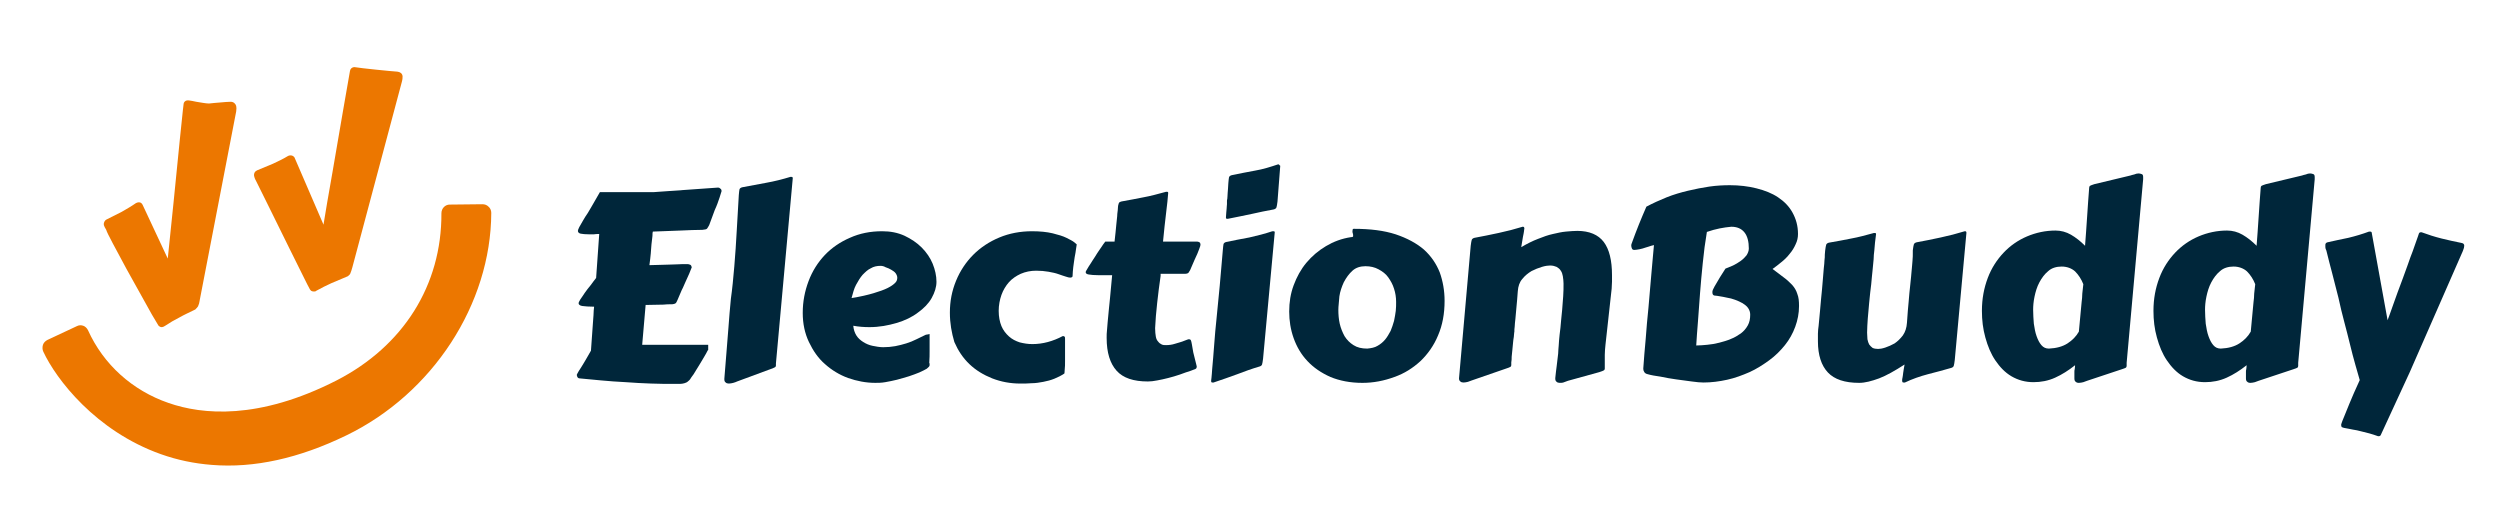 <svg width="211" height="44" viewBox="0 0 211 44" fill="none" xmlns="http://www.w3.org/2000/svg">
<path d="M58.35 22.642C58.321 22.73 58.263 22.876 58.176 23.081C58.089 23.256 58.002 23.49 57.886 23.723C57.77 23.957 57.683 24.22 57.538 24.483C57.422 24.746 57.305 25.009 57.189 25.301C57.16 25.389 57.102 25.476 57.073 25.535C57.044 25.593 56.986 25.622 56.899 25.652C56.812 25.681 56.696 25.681 56.58 25.681C56.435 25.681 56.232 25.681 56 25.71L54.491 25.739L54.201 29.099H59.772V29.538C59.743 29.538 59.685 29.654 59.598 29.83C59.511 30.005 59.365 30.209 59.22 30.472C59.075 30.706 58.93 30.969 58.756 31.232C58.611 31.495 58.466 31.7 58.35 31.846C58.292 31.962 58.205 32.079 58.089 32.167C58.002 32.255 57.886 32.313 57.77 32.342C57.654 32.371 57.538 32.401 57.392 32.401C57.247 32.401 57.102 32.401 56.957 32.401C56.319 32.401 55.623 32.401 54.926 32.371C54.23 32.342 53.504 32.313 52.808 32.255C52.112 32.225 51.415 32.167 50.748 32.108C50.081 32.05 49.442 31.992 48.891 31.933C48.833 31.933 48.804 31.904 48.746 31.846C48.717 31.787 48.688 31.729 48.688 31.67C48.659 31.67 48.688 31.612 48.746 31.495C48.804 31.378 48.92 31.203 49.036 31.027C49.152 30.823 49.297 30.619 49.442 30.355C49.587 30.093 49.732 29.859 49.877 29.596L50.052 27.142C50.081 26.733 50.11 26.411 50.11 26.207C50.139 26.002 50.139 25.885 50.139 25.885C49.703 25.885 49.384 25.856 49.152 25.827C48.949 25.798 48.833 25.71 48.833 25.593C48.833 25.535 48.891 25.418 48.978 25.272C49.094 25.126 49.21 24.921 49.355 24.717C49.5 24.512 49.674 24.279 49.849 24.074C50.023 23.84 50.168 23.636 50.313 23.46L50.574 19.75H50.545C50.4 19.75 50.255 19.75 50.11 19.779C49.993 19.779 49.849 19.779 49.761 19.779C49.413 19.779 49.152 19.75 49.007 19.721C48.862 19.692 48.775 19.604 48.775 19.487C48.775 19.429 48.804 19.341 48.891 19.166C48.978 19.02 49.094 18.815 49.21 18.61C49.326 18.406 49.471 18.172 49.616 17.968C49.761 17.734 49.877 17.529 49.993 17.325L50.632 16.215H55.187L60.555 15.835C60.555 15.835 60.584 15.835 60.613 15.835C60.642 15.835 60.671 15.835 60.729 15.864C60.758 15.893 60.787 15.923 60.845 15.952C60.874 15.981 60.903 16.069 60.903 16.127L60.729 16.682C60.671 16.828 60.613 17.004 60.555 17.179C60.497 17.354 60.41 17.529 60.323 17.734L59.859 18.99C59.801 19.107 59.743 19.195 59.685 19.282C59.627 19.37 59.482 19.37 59.279 19.399C58.727 19.399 58.118 19.429 57.422 19.458C56.754 19.487 55.971 19.516 55.1 19.546C55.071 19.633 55.071 19.721 55.071 19.779C55.071 19.838 55.071 19.954 55.042 20.13L54.984 20.627C54.955 20.86 54.955 21.123 54.926 21.386C54.897 21.649 54.868 22 54.81 22.379C55.187 22.379 55.535 22.35 55.884 22.35C56.232 22.35 56.551 22.321 56.841 22.321C57.131 22.321 57.392 22.292 57.596 22.292C57.799 22.292 57.973 22.292 58.06 22.292C58.118 22.292 58.176 22.321 58.263 22.35C58.321 22.379 58.379 22.467 58.379 22.613C58.408 22.526 58.379 22.584 58.35 22.642Z" fill="#00263A"/>
<path d="M61.977 22.468C62.064 21.474 62.122 20.481 62.18 19.488C62.238 18.523 62.296 17.501 62.354 16.478C62.383 16.244 62.383 16.069 62.412 15.982C62.441 15.894 62.528 15.835 62.644 15.806C63.312 15.689 64.008 15.543 64.675 15.426C65.343 15.309 66.039 15.134 66.706 14.93C66.735 14.93 66.764 14.93 66.793 14.93C66.88 14.93 66.909 14.959 66.909 15.047L65.488 30.677V30.853C65.488 30.911 65.459 30.97 65.401 30.999C65.343 31.028 65.227 31.086 65.052 31.145L62.209 32.197C62.122 32.226 62.035 32.284 61.89 32.313C61.774 32.343 61.629 32.372 61.513 32.372C61.397 32.372 61.309 32.343 61.252 32.284C61.164 32.226 61.135 32.138 61.135 32.021V31.963C61.194 31.233 61.252 30.502 61.309 29.801C61.368 29.1 61.426 28.369 61.484 27.61C61.542 26.85 61.6 26.061 61.687 25.214C61.803 24.396 61.89 23.49 61.977 22.468Z" fill="#00263A"/>
<path d="M74.454 19.517C75.15 19.517 75.759 19.634 76.34 19.896C76.891 20.159 77.384 20.481 77.79 20.89C78.197 21.299 78.516 21.766 78.719 22.263C78.922 22.76 79.038 23.285 79.038 23.782C79.038 24.221 78.893 24.688 78.632 25.155C78.371 25.623 77.964 26.032 77.471 26.383C76.978 26.762 76.368 27.054 75.672 27.259C74.976 27.463 74.221 27.61 73.38 27.61C72.945 27.61 72.481 27.58 72.016 27.493C72.045 27.814 72.132 28.077 72.277 28.311C72.422 28.544 72.626 28.72 72.858 28.866C73.09 29.012 73.351 29.129 73.641 29.187C73.931 29.246 74.25 29.304 74.541 29.304C74.889 29.304 75.237 29.275 75.556 29.216C75.875 29.158 76.195 29.07 76.485 28.983C76.775 28.895 77.065 28.778 77.355 28.632C77.616 28.515 77.877 28.369 78.138 28.252C78.197 28.252 78.254 28.223 78.313 28.223C78.371 28.223 78.4 28.194 78.458 28.194C78.458 28.428 78.458 28.661 78.458 28.866C78.458 29.07 78.458 29.333 78.458 29.625C78.458 29.918 78.458 30.268 78.429 30.619C78.458 30.648 78.458 30.706 78.458 30.736C78.458 30.765 78.458 30.794 78.458 30.823C78.458 30.911 78.371 30.999 78.225 31.116C78.081 31.203 77.848 31.32 77.587 31.437C77.326 31.554 77.036 31.641 76.717 31.758C76.398 31.846 76.049 31.963 75.701 32.05C75.353 32.138 75.034 32.197 74.715 32.255C74.395 32.313 74.105 32.313 73.873 32.313C73.09 32.313 72.335 32.167 71.581 31.904C70.856 31.641 70.188 31.232 69.637 30.736C69.057 30.239 68.621 29.596 68.273 28.866C67.925 28.136 67.751 27.317 67.751 26.412C67.751 25.448 67.925 24.571 68.244 23.724C68.563 22.877 69.028 22.146 69.608 21.532C70.188 20.919 70.914 20.422 71.726 20.072C72.567 19.692 73.467 19.517 74.454 19.517ZM74.308 22.438C74.018 22.438 73.728 22.497 73.496 22.643C73.235 22.76 73.032 22.964 72.8 23.198C72.597 23.432 72.422 23.724 72.248 24.045C72.074 24.366 71.987 24.746 71.871 25.155C72.626 25.038 73.235 24.892 73.728 24.746C74.221 24.6 74.628 24.454 74.918 24.308C75.208 24.162 75.411 24.016 75.556 23.87C75.701 23.724 75.73 23.578 75.73 23.432C75.73 23.315 75.672 23.169 75.585 23.052C75.498 22.935 75.353 22.847 75.208 22.76C75.063 22.672 74.918 22.613 74.744 22.555C74.599 22.468 74.454 22.438 74.308 22.438Z" fill="#00263A"/>
<path d="M80.17 26.383C80.17 25.418 80.344 24.542 80.692 23.695C81.04 22.847 81.533 22.117 82.143 21.503C82.752 20.89 83.506 20.393 84.348 20.043C85.189 19.692 86.118 19.517 87.104 19.517C87.772 19.517 88.352 19.575 88.845 19.692C89.309 19.809 89.716 19.926 90.006 20.072C90.296 20.218 90.528 20.335 90.673 20.451C90.818 20.568 90.876 20.627 90.876 20.627C90.876 20.656 90.847 20.802 90.818 21.007C90.789 21.211 90.76 21.445 90.702 21.708C90.673 21.971 90.615 22.234 90.586 22.526C90.557 22.818 90.528 23.052 90.528 23.256C90.528 23.285 90.528 23.344 90.499 23.373C90.47 23.402 90.412 23.432 90.325 23.432C90.238 23.432 90.122 23.402 89.948 23.344C89.774 23.285 89.57 23.227 89.338 23.139C89.106 23.052 88.816 22.993 88.497 22.935C88.178 22.877 87.83 22.847 87.452 22.847C86.988 22.847 86.553 22.935 86.147 23.11C85.769 23.285 85.421 23.519 85.16 23.811C84.899 24.104 84.667 24.483 84.522 24.892C84.377 25.302 84.29 25.769 84.29 26.236C84.29 26.733 84.377 27.171 84.522 27.522C84.667 27.872 84.899 28.165 85.16 28.398C85.421 28.632 85.712 28.778 86.06 28.895C86.408 28.983 86.756 29.041 87.133 29.041C87.569 29.041 88.004 28.983 88.439 28.866C88.874 28.749 89.309 28.574 89.687 28.369C89.716 28.369 89.716 28.369 89.774 28.369C89.803 28.369 89.832 28.398 89.861 28.428C89.89 28.457 89.89 28.544 89.89 28.632C89.89 28.866 89.89 29.158 89.89 29.479C89.89 29.801 89.89 30.122 89.89 30.444C89.89 30.736 89.89 30.999 89.861 31.203C89.861 31.408 89.832 31.525 89.832 31.525C89.571 31.7 89.28 31.846 88.99 31.963C88.7 32.08 88.381 32.167 88.062 32.226C87.743 32.284 87.423 32.343 87.075 32.343C86.756 32.372 86.437 32.372 86.118 32.372C85.276 32.372 84.493 32.226 83.739 31.934C83.013 31.641 82.375 31.262 81.823 30.736C81.272 30.21 80.866 29.596 80.547 28.866C80.315 28.077 80.17 27.288 80.17 26.383Z" fill="#00263A"/>
<path d="M97.956 23.285C97.84 24.045 97.753 24.804 97.666 25.564C97.579 26.324 97.521 27.054 97.492 27.697C97.492 27.989 97.521 28.223 97.55 28.398C97.579 28.602 97.666 28.749 97.753 28.836C97.84 28.953 97.927 29.012 98.043 29.07C98.159 29.128 98.275 29.128 98.42 29.128C98.652 29.128 98.913 29.099 99.175 29.012C99.436 28.924 99.726 28.866 99.987 28.749C100.074 28.719 100.161 28.69 100.219 28.661C100.277 28.632 100.335 28.632 100.364 28.632C100.422 28.632 100.48 28.661 100.509 28.719C100.538 28.778 100.567 28.895 100.596 29.07C100.625 29.245 100.654 29.45 100.712 29.742C100.77 30.005 100.858 30.355 100.974 30.794C100.974 30.823 100.974 30.852 101.003 30.881C101.003 30.911 101.003 30.94 101.003 30.94C101.003 31.027 100.974 31.115 100.887 31.144C100.799 31.174 100.683 31.232 100.509 31.291C100.219 31.378 99.9 31.495 99.581 31.612C99.262 31.729 98.913 31.816 98.594 31.904C98.275 31.992 97.956 32.05 97.666 32.108C97.376 32.167 97.115 32.196 96.882 32.196C95.664 32.196 94.793 31.904 94.242 31.291C93.691 30.677 93.401 29.771 93.401 28.515C93.401 28.31 93.401 28.077 93.43 27.872C93.459 27.638 93.459 27.405 93.488 27.171C93.546 26.441 93.633 25.739 93.691 25.097C93.749 24.454 93.807 23.811 93.865 23.227H92.733C92.356 23.227 92.066 23.198 91.892 23.168C91.718 23.139 91.631 23.081 91.631 22.964C91.631 22.934 91.66 22.847 91.747 22.73C91.805 22.613 91.921 22.438 92.037 22.263C92.153 22.087 92.269 21.883 92.414 21.678C92.53 21.474 92.675 21.269 92.791 21.094C92.907 20.919 93.023 20.773 93.11 20.626C93.197 20.51 93.255 20.422 93.284 20.393H94.068C94.126 19.838 94.184 19.37 94.213 18.99C94.242 18.61 94.3 18.289 94.3 18.055C94.329 17.822 94.358 17.617 94.358 17.471C94.358 17.325 94.416 17.237 94.416 17.179C94.445 17.12 94.474 17.062 94.503 17.062C94.532 17.033 94.59 17.033 94.648 17.004C94.967 16.945 95.287 16.887 95.606 16.828C95.896 16.77 96.215 16.711 96.505 16.653C96.795 16.595 97.115 16.536 97.434 16.448C97.753 16.361 98.072 16.273 98.42 16.186C98.449 16.186 98.449 16.186 98.449 16.186H98.478C98.565 16.186 98.594 16.215 98.594 16.273V16.302C98.565 16.711 98.507 17.267 98.42 17.968C98.333 18.669 98.246 19.487 98.159 20.393H101.061C101.119 20.393 101.177 20.422 101.235 20.451C101.293 20.48 101.322 20.568 101.322 20.656C101.322 20.685 101.293 20.831 101.206 21.035C101.119 21.269 101.003 21.561 100.829 21.912L100.451 22.788C100.393 22.905 100.335 22.964 100.306 23.022C100.248 23.081 100.132 23.11 99.987 23.11H97.956V23.285Z" fill="#00263A"/>
<path d="M102.656 27.084C102.744 26.09 102.86 25.097 102.947 24.104C103.034 23.14 103.121 22.117 103.208 21.094C103.237 20.861 103.237 20.685 103.266 20.598C103.295 20.51 103.382 20.452 103.498 20.422C104.107 20.306 104.746 20.16 105.442 20.043C106.109 19.896 106.777 19.721 107.386 19.517C107.415 19.517 107.444 19.517 107.473 19.517C107.56 19.517 107.589 19.546 107.589 19.604L106.603 30.268C106.574 30.502 106.545 30.677 106.516 30.765C106.487 30.853 106.399 30.911 106.283 30.94C105.674 31.116 105.036 31.349 104.426 31.583C103.788 31.817 103.121 32.051 102.424 32.284C102.395 32.284 102.366 32.284 102.337 32.284C102.25 32.284 102.221 32.255 102.221 32.167C102.221 32.167 102.221 32.051 102.25 31.875C102.279 31.7 102.279 31.437 102.308 31.145C102.337 30.853 102.366 30.502 102.395 30.151C102.424 29.772 102.453 29.421 102.482 29.041C102.511 28.662 102.54 28.311 102.569 27.96C102.598 27.639 102.627 27.347 102.656 27.084ZM103.469 18.348C103.498 18.027 103.498 17.793 103.527 17.618C103.527 17.442 103.556 17.326 103.556 17.238C103.556 17.15 103.556 17.092 103.556 17.092C103.556 17.062 103.556 17.062 103.556 17.033C103.556 17.033 103.556 17.004 103.556 16.975C103.556 16.946 103.556 16.858 103.585 16.77C103.585 16.654 103.614 16.507 103.614 16.303C103.643 16.098 103.643 15.806 103.672 15.456C103.701 15.222 103.701 15.047 103.73 14.959C103.759 14.871 103.846 14.813 103.962 14.784C104.571 14.667 105.21 14.521 105.906 14.404C106.603 14.287 107.241 14.082 107.85 13.878C107.879 13.878 107.908 13.878 107.937 13.878C107.966 13.907 107.995 13.966 108.024 13.966L108.053 13.995L107.821 17.004C107.792 17.238 107.763 17.413 107.734 17.501C107.705 17.588 107.618 17.647 107.502 17.676C106.893 17.793 106.254 17.91 105.645 18.056C105.007 18.202 104.339 18.319 103.643 18.465C103.614 18.465 103.585 18.465 103.556 18.465C103.498 18.465 103.469 18.436 103.469 18.348Z" fill="#00263A"/>
<path d="M114.988 32.314C113.972 32.314 113.073 32.139 112.29 31.817C111.506 31.467 110.868 31.028 110.346 30.473C109.823 29.918 109.446 29.275 109.185 28.545C108.924 27.814 108.808 27.055 108.808 26.295C108.808 25.506 108.924 24.776 109.185 24.075C109.446 23.374 109.794 22.731 110.259 22.176C110.723 21.621 111.274 21.153 111.912 20.773C112.551 20.393 113.247 20.131 114.031 20.014C114.147 20.014 114.205 19.985 114.205 19.926C114.205 19.838 114.205 19.78 114.176 19.692C114.147 19.634 114.147 19.575 114.147 19.517C114.147 19.429 114.176 19.371 114.176 19.342C114.205 19.312 114.234 19.312 114.263 19.312C115.655 19.312 116.816 19.459 117.803 19.78C118.76 20.101 119.572 20.54 120.182 21.066C120.791 21.621 121.226 22.263 121.516 22.994C121.778 23.724 121.923 24.542 121.923 25.39C121.923 26.471 121.749 27.435 121.371 28.311C121.023 29.158 120.501 29.889 119.892 30.473C119.253 31.058 118.528 31.525 117.686 31.817C116.816 32.139 115.917 32.314 114.988 32.314ZM112.957 26.149C112.957 26.529 112.986 26.938 113.073 27.318C113.16 27.698 113.305 28.048 113.479 28.37C113.682 28.691 113.914 28.925 114.234 29.129C114.553 29.334 114.93 29.421 115.394 29.421C115.713 29.392 116.033 29.334 116.265 29.188C116.526 29.042 116.729 28.866 116.903 28.662C117.077 28.457 117.222 28.194 117.367 27.931C117.483 27.668 117.57 27.376 117.657 27.084C117.715 26.792 117.773 26.5 117.803 26.237C117.832 25.974 117.832 25.711 117.832 25.477C117.832 25.097 117.773 24.718 117.657 24.367C117.541 23.987 117.367 23.695 117.164 23.403C116.961 23.111 116.671 22.906 116.352 22.731C116.033 22.555 115.655 22.468 115.249 22.468C114.814 22.468 114.437 22.585 114.147 22.848C113.856 23.111 113.624 23.432 113.421 23.812C113.247 24.192 113.102 24.601 113.044 25.01C113.015 25.477 112.957 25.828 112.957 26.149Z" fill="#00263A"/>
<path d="M132.339 32.138C132.252 32.167 132.165 32.197 132.02 32.255C131.904 32.313 131.759 32.313 131.643 32.313C131.527 32.313 131.44 32.284 131.382 32.226C131.295 32.167 131.266 32.08 131.266 31.963V31.904C131.295 31.524 131.353 31.174 131.382 30.911C131.411 30.648 131.44 30.385 131.469 30.18C131.498 29.947 131.527 29.742 131.527 29.509C131.556 29.275 131.556 29.041 131.585 28.72C131.614 28.428 131.643 28.077 131.701 27.668C131.73 27.259 131.788 26.762 131.846 26.149C131.875 25.769 131.904 25.389 131.933 25.009C131.962 24.629 131.962 24.279 131.962 23.928C131.962 23.724 131.933 23.519 131.904 23.315C131.875 23.139 131.817 22.964 131.73 22.847C131.643 22.701 131.527 22.613 131.382 22.526C131.237 22.467 131.063 22.409 130.83 22.409C130.656 22.409 130.424 22.438 130.134 22.526C129.844 22.613 129.554 22.73 129.264 22.876C128.973 23.052 128.712 23.256 128.48 23.548C128.248 23.811 128.132 24.162 128.103 24.571C128.074 25.097 128.016 25.564 127.987 25.944C127.958 26.324 127.929 26.645 127.9 26.908C127.871 27.171 127.842 27.405 127.842 27.551C127.813 27.726 127.813 27.872 127.813 27.989C127.813 28.018 127.784 28.106 127.784 28.223C127.784 28.34 127.755 28.515 127.726 28.691C127.697 28.866 127.697 29.07 127.668 29.275C127.639 29.479 127.639 29.684 127.61 29.859C127.581 30.035 127.581 30.21 127.581 30.327C127.581 30.444 127.552 30.531 127.552 30.56C127.552 30.619 127.552 30.677 127.552 30.706C127.552 30.736 127.552 30.794 127.552 30.823C127.552 30.882 127.523 30.94 127.465 30.969C127.407 30.999 127.291 31.057 127.087 31.116L124.215 32.109C124.128 32.138 124.041 32.167 123.896 32.226C123.78 32.255 123.635 32.284 123.519 32.284C123.403 32.284 123.315 32.255 123.257 32.197C123.17 32.138 123.141 32.05 123.141 31.933L124.128 20.744C124.157 20.51 124.186 20.335 124.215 20.247C124.244 20.159 124.331 20.101 124.447 20.072C125.114 19.955 125.782 19.809 126.478 19.663C127.174 19.517 127.842 19.341 128.509 19.137C128.567 19.137 128.596 19.137 128.625 19.166C128.625 19.195 128.654 19.224 128.654 19.254C128.654 19.283 128.654 19.283 128.654 19.312C128.654 19.341 128.625 19.4 128.625 19.517C128.596 19.633 128.596 19.779 128.538 19.984C128.509 20.189 128.451 20.481 128.393 20.86C128.886 20.568 129.351 20.335 129.815 20.159C130.25 19.984 130.656 19.838 131.063 19.75C131.44 19.663 131.817 19.575 132.165 19.546C132.513 19.517 132.832 19.487 133.123 19.487C134.138 19.487 134.893 19.809 135.357 20.422C135.821 21.036 136.053 21.971 136.053 23.227C136.053 23.402 136.053 23.578 136.053 23.782C136.053 23.957 136.024 24.162 136.024 24.366L135.502 29.099C135.473 29.392 135.444 29.684 135.444 29.947C135.444 30.21 135.444 30.502 135.444 30.852C135.444 30.911 135.444 30.969 135.444 30.999C135.444 31.028 135.444 31.086 135.444 31.116C135.444 31.174 135.415 31.232 135.357 31.262C135.299 31.291 135.183 31.349 134.98 31.408L132.339 32.138Z" fill="#00263A"/>
<path d="M139.071 31.583C138.926 31.554 138.839 31.495 138.781 31.408C138.723 31.32 138.694 31.233 138.694 31.145C138.694 31.116 138.694 31.116 138.694 31.116V31.086C138.752 30.297 138.81 29.48 138.897 28.603C138.955 27.727 139.042 26.85 139.129 25.974C139.216 25.068 139.274 24.191 139.361 23.286C139.448 22.409 139.506 21.533 139.593 20.685C139.564 20.685 139.477 20.715 139.361 20.744C139.216 20.802 139.071 20.831 138.897 20.89C138.723 20.948 138.549 21.007 138.374 21.036C138.2 21.065 138.055 21.094 137.939 21.094C137.852 21.094 137.765 21.065 137.736 20.977C137.707 20.89 137.678 20.831 137.678 20.744C137.678 20.685 137.678 20.627 137.707 20.568C137.91 20.013 138.113 19.458 138.316 18.962C138.52 18.465 138.723 17.968 138.955 17.442C139.506 17.15 140.086 16.887 140.667 16.653C141.247 16.42 141.856 16.244 142.466 16.098C143.075 15.952 143.684 15.835 144.265 15.748C144.874 15.66 145.454 15.631 146.006 15.631C146.789 15.631 147.543 15.719 148.24 15.894C148.936 16.069 149.545 16.303 150.068 16.653C150.59 17.004 150.996 17.413 151.286 17.939C151.576 18.465 151.751 19.049 151.751 19.75C151.751 20.043 151.693 20.335 151.547 20.627C151.431 20.89 151.257 21.182 151.054 21.416C150.851 21.679 150.619 21.912 150.358 22.117C150.097 22.321 149.865 22.526 149.603 22.701C149.952 22.964 150.271 23.198 150.532 23.402C150.822 23.607 151.054 23.841 151.257 24.045C151.46 24.279 151.605 24.513 151.693 24.805C151.809 25.097 151.838 25.418 151.838 25.827C151.838 26.441 151.722 27.025 151.518 27.58C151.315 28.136 151.025 28.661 150.648 29.129C150.271 29.596 149.836 30.035 149.313 30.414C148.791 30.794 148.24 31.145 147.659 31.408C147.05 31.671 146.441 31.904 145.773 32.05C145.106 32.197 144.439 32.284 143.771 32.284C143.539 32.284 143.191 32.255 142.785 32.197C142.379 32.138 141.943 32.08 141.479 32.021C141.015 31.963 140.58 31.875 140.144 31.788C139.738 31.729 139.361 31.671 139.071 31.583ZM144.061 19.575C143.916 20.422 143.8 21.299 143.713 22.205C143.626 23.081 143.539 23.958 143.481 24.776C143.423 25.623 143.365 26.412 143.307 27.142C143.249 27.902 143.191 28.574 143.162 29.158C143.452 29.158 143.771 29.129 144.091 29.1C144.439 29.07 144.758 29.012 145.106 28.924C145.425 28.837 145.773 28.749 146.093 28.603C146.412 28.486 146.673 28.311 146.934 28.136C147.166 27.96 147.369 27.727 147.514 27.463C147.659 27.201 147.717 26.908 147.717 26.558C147.717 26.353 147.659 26.178 147.543 26.003C147.427 25.827 147.253 25.71 147.079 25.594C146.876 25.477 146.673 25.389 146.441 25.302C146.209 25.214 145.977 25.155 145.773 25.126C145.541 25.068 145.338 25.039 145.164 25.009C144.99 24.98 144.845 24.951 144.758 24.951C144.642 24.951 144.584 24.892 144.555 24.834C144.526 24.776 144.526 24.717 144.526 24.63C144.526 24.542 144.584 24.396 144.7 24.191C144.816 23.987 144.961 23.753 145.164 23.402L145.628 22.672C145.831 22.584 146.035 22.497 146.267 22.409C146.499 22.292 146.702 22.175 146.905 22.029C147.108 21.883 147.253 21.737 147.398 21.562C147.514 21.387 147.601 21.182 147.601 20.977C147.601 20.393 147.485 19.926 147.224 19.604C146.963 19.283 146.586 19.137 146.122 19.137C145.483 19.195 144.816 19.312 144.061 19.575Z" fill="#00263A"/>
<path d="M164.982 30.385C164.953 30.619 164.924 30.794 164.895 30.882C164.866 30.97 164.778 31.028 164.662 31.057C164.053 31.232 163.415 31.408 162.718 31.583C162.051 31.758 161.384 31.992 160.774 32.284C160.745 32.284 160.716 32.284 160.687 32.284C160.629 32.284 160.6 32.284 160.571 32.255C160.571 32.226 160.542 32.197 160.542 32.167C160.542 32.167 160.542 32.138 160.542 32.08C160.542 32.05 160.542 31.963 160.571 31.875C160.6 31.788 160.6 31.641 160.629 31.466C160.658 31.291 160.687 31.057 160.745 30.765C159.933 31.291 159.208 31.7 158.598 31.934C157.96 32.167 157.409 32.313 156.915 32.313C155.697 32.313 154.826 32.021 154.275 31.437C153.724 30.853 153.433 29.976 153.433 28.807C153.433 28.603 153.433 28.369 153.433 28.165C153.433 27.931 153.462 27.726 153.492 27.493C153.579 26.645 153.637 25.886 153.695 25.272C153.753 24.659 153.811 24.133 153.84 23.695C153.869 23.256 153.898 22.906 153.927 22.643C153.956 22.38 153.985 22.146 153.985 21.971C154.014 21.796 154.014 21.649 154.014 21.503C154.014 21.387 154.043 21.27 154.043 21.153C154.072 20.919 154.101 20.744 154.13 20.656C154.159 20.568 154.246 20.51 154.362 20.481C154.71 20.422 155.029 20.364 155.348 20.305C155.668 20.247 155.958 20.189 156.248 20.13C156.538 20.072 156.857 20.013 157.176 19.926C157.496 19.838 157.815 19.75 158.163 19.663C158.192 19.663 158.192 19.663 158.192 19.663C158.221 19.663 158.221 19.663 158.221 19.663C158.308 19.663 158.337 19.692 158.337 19.75V19.779C158.308 20.043 158.279 20.247 158.25 20.481C158.221 20.715 158.221 20.919 158.192 21.153C158.163 21.387 158.134 21.62 158.134 21.883C158.105 22.146 158.076 22.438 158.047 22.789C158.018 23.139 157.96 23.549 157.931 23.987C157.873 24.425 157.815 24.951 157.757 25.564C157.728 26.003 157.67 26.441 157.641 26.879C157.612 27.317 157.583 27.726 157.583 28.077C157.583 28.282 157.612 28.457 157.612 28.632C157.641 28.807 157.699 28.953 157.757 29.07C157.844 29.187 157.931 29.275 158.047 29.363C158.163 29.421 158.337 29.45 158.511 29.45C158.656 29.45 158.859 29.421 159.121 29.333C159.382 29.246 159.643 29.129 159.904 28.983C160.165 28.807 160.397 28.574 160.6 28.311C160.803 28.019 160.919 27.668 160.948 27.23C161.006 26.499 161.036 25.915 161.094 25.418C161.123 24.922 161.181 24.513 161.21 24.191C161.239 23.87 161.268 23.578 161.297 23.344C161.326 23.11 161.326 22.906 161.355 22.701C161.384 22.497 161.384 22.263 161.413 22.029C161.442 21.796 161.442 21.503 161.442 21.123C161.471 20.89 161.5 20.715 161.529 20.627C161.558 20.539 161.645 20.481 161.761 20.451C162.428 20.335 163.096 20.189 163.792 20.043C164.488 19.896 165.156 19.721 165.823 19.517C165.881 19.517 165.91 19.517 165.939 19.546C165.939 19.575 165.968 19.604 165.968 19.634L164.982 30.385Z" fill="#00263A"/>
<path d="M179.489 30.619C179.489 30.648 179.489 30.648 179.489 30.677C179.489 30.707 179.489 30.707 179.489 30.736C179.489 30.765 179.489 30.794 179.489 30.824C179.489 30.853 179.489 30.853 179.489 30.882C179.489 30.941 179.46 30.999 179.431 31.028C179.373 31.057 179.257 31.116 179.054 31.174L176.153 32.138C176.065 32.168 175.978 32.197 175.833 32.255C175.717 32.284 175.572 32.314 175.456 32.314C175.34 32.314 175.253 32.284 175.195 32.226C175.108 32.168 175.079 32.08 175.079 31.934C175.079 31.817 175.079 31.7 175.079 31.613C175.079 31.525 175.079 31.466 175.079 31.379C175.079 31.32 175.079 31.233 175.108 31.145C175.108 31.057 175.137 30.97 175.137 30.824C174.586 31.262 174.034 31.613 173.454 31.875C172.874 32.138 172.264 32.255 171.626 32.255C170.93 32.255 170.32 32.08 169.769 31.759C169.218 31.437 168.783 30.97 168.405 30.415C168.028 29.86 167.767 29.217 167.564 28.486C167.361 27.756 167.274 27.026 167.274 26.237C167.274 25.214 167.448 24.308 167.767 23.461C168.086 22.614 168.55 21.913 169.102 21.328C169.653 20.744 170.32 20.276 171.075 19.955C171.829 19.634 172.642 19.458 173.483 19.458C173.947 19.458 174.383 19.575 174.789 19.809C175.195 20.043 175.601 20.364 175.978 20.744C176.007 20.393 176.036 19.984 176.065 19.575C176.094 19.166 176.123 18.728 176.153 18.29C176.182 17.852 176.211 17.413 176.24 17.004C176.269 16.566 176.298 16.186 176.327 15.836C176.327 15.777 176.356 15.719 176.385 15.69C176.443 15.66 176.559 15.602 176.762 15.543L179.808 14.813C179.896 14.784 179.983 14.755 180.128 14.725C180.244 14.667 180.389 14.638 180.505 14.638C180.592 14.638 180.679 14.667 180.766 14.696C180.853 14.725 180.882 14.813 180.882 14.959C180.882 14.959 180.882 15.018 180.882 15.047C180.882 15.105 180.882 15.134 180.882 15.134L179.489 30.619ZM175.688 25.506C175.717 25.273 175.746 25.039 175.746 24.776C175.775 24.513 175.804 24.25 175.833 23.987C175.659 23.549 175.427 23.198 175.137 22.906C174.847 22.643 174.441 22.497 174.005 22.497C173.57 22.497 173.164 22.614 172.874 22.877C172.555 23.14 172.322 23.461 172.119 23.841C171.916 24.221 171.8 24.63 171.713 25.039C171.626 25.448 171.597 25.828 171.597 26.149C171.597 26.529 171.626 26.938 171.655 27.318C171.713 27.698 171.771 28.048 171.887 28.369C172.003 28.691 172.119 28.924 172.293 29.129C172.468 29.334 172.671 29.421 172.932 29.421C173.57 29.392 174.092 29.246 174.499 28.983C174.905 28.72 175.224 28.399 175.456 27.99L175.688 25.506Z" fill="#00263A"/>
<path d="M193.968 30.619C193.968 30.648 193.968 30.648 193.968 30.677C193.968 30.707 193.968 30.707 193.968 30.736C193.968 30.765 193.968 30.794 193.968 30.824C193.968 30.853 193.968 30.853 193.968 30.882C193.968 30.941 193.939 30.999 193.91 31.028C193.852 31.057 193.736 31.116 193.533 31.174L190.631 32.138C190.544 32.168 190.457 32.197 190.312 32.255C190.196 32.284 190.051 32.314 189.935 32.314C189.819 32.314 189.732 32.284 189.674 32.226C189.587 32.168 189.558 32.08 189.558 31.934C189.558 31.817 189.558 31.7 189.558 31.613C189.558 31.525 189.558 31.466 189.558 31.379C189.558 31.32 189.558 31.233 189.587 31.145C189.587 31.057 189.616 30.97 189.616 30.824C189.064 31.262 188.513 31.613 187.933 31.875C187.352 32.138 186.743 32.255 186.105 32.255C185.408 32.255 184.799 32.08 184.248 31.759C183.696 31.437 183.261 30.97 182.884 30.415C182.507 29.86 182.246 29.217 182.043 28.486C181.839 27.756 181.752 27.026 181.752 26.237C181.752 25.214 181.927 24.308 182.246 23.461C182.565 22.614 183.029 21.913 183.58 21.328C184.132 20.744 184.799 20.276 185.553 19.955C186.308 19.634 187.12 19.458 187.962 19.458C188.426 19.458 188.861 19.575 189.267 19.809C189.674 20.043 190.08 20.364 190.457 20.744C190.486 20.393 190.515 19.984 190.544 19.575C190.573 19.166 190.602 18.728 190.631 18.29C190.66 17.852 190.689 17.413 190.718 17.004C190.747 16.566 190.776 16.186 190.805 15.836C190.805 15.777 190.834 15.719 190.863 15.69C190.921 15.66 191.037 15.602 191.24 15.543L194.287 14.813C194.374 14.784 194.461 14.755 194.606 14.725C194.722 14.667 194.867 14.638 194.983 14.638C195.071 14.638 195.158 14.667 195.245 14.696C195.332 14.725 195.361 14.813 195.361 14.959C195.361 14.959 195.361 15.018 195.361 15.047C195.361 15.105 195.361 15.134 195.361 15.134L193.968 30.619ZM190.196 25.506C190.225 25.273 190.254 25.039 190.254 24.776C190.283 24.513 190.312 24.25 190.341 23.987C190.167 23.549 189.935 23.198 189.645 22.906C189.354 22.643 188.948 22.497 188.513 22.497C188.078 22.497 187.672 22.614 187.381 22.877C187.062 23.14 186.83 23.461 186.627 23.841C186.424 24.221 186.308 24.63 186.221 25.039C186.134 25.448 186.105 25.828 186.105 26.149C186.105 26.529 186.134 26.938 186.163 27.318C186.221 27.698 186.279 28.048 186.395 28.369C186.511 28.691 186.627 28.924 186.801 29.129C186.975 29.334 187.178 29.421 187.439 29.421C188.078 29.392 188.6 29.246 189.006 28.983C189.413 28.72 189.732 28.399 189.964 27.99L190.196 25.506Z" fill="#00263A"/>
<path d="M200.932 36.725C200.903 36.754 200.903 36.784 200.874 36.784C200.845 36.813 200.816 36.813 200.787 36.813C200.758 36.813 200.7 36.813 200.7 36.813C200.438 36.725 200.206 36.638 199.974 36.579C199.742 36.521 199.51 36.462 199.278 36.404C199.046 36.345 198.814 36.287 198.581 36.258C198.349 36.199 198.088 36.17 197.827 36.112C197.769 36.082 197.711 36.082 197.653 36.053C197.624 36.024 197.595 35.966 197.595 35.878C197.595 35.849 197.595 35.79 197.624 35.732C197.653 35.644 197.711 35.469 197.827 35.206C197.943 34.943 198.088 34.563 198.291 34.066C198.494 33.57 198.785 32.898 199.162 32.08C199.046 31.7 198.93 31.262 198.785 30.765C198.639 30.268 198.494 29.684 198.349 29.1C198.204 28.486 198.03 27.843 197.856 27.171C197.682 26.499 197.508 25.827 197.363 25.126C197.189 24.425 197.015 23.753 196.841 23.081C196.666 22.409 196.492 21.766 196.347 21.153C196.289 21.036 196.26 20.948 196.26 20.861C196.26 20.773 196.26 20.715 196.26 20.656C196.26 20.569 196.318 20.481 196.434 20.452C196.986 20.335 197.595 20.189 198.204 20.072C198.814 19.926 199.394 19.75 199.945 19.546C199.974 19.546 200.003 19.546 200.032 19.546C200.119 19.546 200.177 19.575 200.177 19.663L201.512 27.025C201.541 26.938 201.599 26.792 201.686 26.558C201.773 26.324 201.86 26.061 201.976 25.74C202.092 25.418 202.208 25.068 202.353 24.688C202.499 24.308 202.644 23.899 202.789 23.519C202.934 23.11 203.079 22.73 203.224 22.322C203.369 21.912 203.485 21.562 203.63 21.211C203.746 20.861 203.862 20.569 203.949 20.305C204.036 20.043 204.123 19.838 204.152 19.721C204.181 19.634 204.239 19.604 204.326 19.604C204.355 19.604 204.355 19.604 204.355 19.604H204.385C204.936 19.809 205.487 19.984 206.067 20.13C206.648 20.276 207.199 20.393 207.779 20.51C207.924 20.539 207.982 20.627 207.982 20.744C207.982 20.831 207.953 20.977 207.866 21.182L203.398 31.379L200.932 36.725Z" fill="#00263A"/>
<path d="M10.678 22.701C11.664 24.483 12.709 26.353 12.825 26.558C13.028 26.908 13.202 27.2 13.347 27.434C13.376 27.493 13.405 27.522 13.463 27.551C13.521 27.58 13.55 27.609 13.608 27.609C13.666 27.609 13.724 27.609 13.782 27.58C13.811 27.58 13.84 27.551 13.84 27.551C13.869 27.551 13.869 27.522 13.898 27.522C14.334 27.23 14.74 26.996 15.146 26.791C15.552 26.558 15.959 26.382 16.365 26.178C16.423 26.149 16.51 26.119 16.539 26.061C16.597 26.003 16.655 25.944 16.713 25.857C16.742 25.798 16.771 25.71 16.8 25.623C16.829 25.535 16.829 25.447 16.858 25.331L19.934 9.408C19.963 9.203 19.963 9.057 19.934 8.94C19.875 8.736 19.701 8.59 19.469 8.59C19.237 8.59 18.918 8.619 18.599 8.648C18.251 8.677 17.873 8.706 17.641 8.736C17.38 8.736 16.945 8.648 16.568 8.59C16.336 8.531 16.104 8.502 15.929 8.473C15.9 8.473 15.9 8.473 15.871 8.473C15.842 8.473 15.784 8.473 15.784 8.473C15.61 8.502 15.494 8.648 15.494 8.794L15.436 9.291C15.407 9.408 15.03 13.293 14.653 17.033C14.45 18.932 14.276 20.773 14.159 21.825L12.041 17.296C11.983 17.15 11.838 17.033 11.606 17.091C11.548 17.121 11.49 17.121 11.461 17.15C11.084 17.413 10.678 17.647 10.271 17.88L8.995 18.523C8.821 18.611 8.734 18.815 8.763 18.991C8.792 19.078 8.85 19.224 8.966 19.4C9.024 19.663 9.836 21.123 10.678 22.701Z" fill="#EC7700"/>
<path d="M24.402 20.919C25.069 22.263 25.621 23.373 25.679 23.49C25.853 23.87 26.027 24.162 26.143 24.396C26.172 24.454 26.201 24.483 26.259 24.542C26.317 24.571 26.375 24.6 26.433 24.6C26.491 24.6 26.52 24.6 26.578 24.6C26.607 24.6 26.636 24.6 26.636 24.571C26.665 24.571 26.665 24.571 26.694 24.542C27.129 24.308 27.565 24.074 27.971 23.899C28.377 23.724 28.812 23.548 29.218 23.373C29.306 23.344 29.364 23.315 29.393 23.285C29.451 23.227 29.538 23.169 29.567 23.081C29.596 23.023 29.625 22.935 29.654 22.847C29.683 22.76 29.712 22.672 29.741 22.555L33.919 6.895C33.977 6.691 33.977 6.544 33.977 6.428C33.948 6.194 33.774 6.077 33.542 6.048C33.049 6.019 30.437 5.756 29.944 5.668C29.915 5.668 29.857 5.668 29.857 5.668C29.683 5.697 29.567 5.814 29.538 5.989L29.451 6.486C29.422 6.603 28.696 10.839 28.058 14.55C27.739 16.361 27.449 18.026 27.303 18.962L24.895 13.381C24.866 13.235 24.692 13.089 24.46 13.118C24.402 13.118 24.344 13.147 24.286 13.177C23.909 13.41 23.474 13.615 23.038 13.819L21.703 14.374C21.5 14.462 21.413 14.637 21.442 14.842C21.471 14.959 21.5 15.076 21.616 15.28C21.791 15.602 23.27 18.64 24.402 20.919Z" fill="#EC7700"/>
<path d="M41.463 17.968C41.463 17.763 41.376 17.559 41.231 17.442C41.086 17.296 40.912 17.237 40.709 17.237L37.952 17.267C37.575 17.267 37.256 17.588 37.256 17.997C37.285 24.074 34.035 29.216 28.406 32.108C21.82 35.468 17.061 35.001 14.218 34.008C11.171 32.956 8.734 30.765 7.428 27.872C7.341 27.697 7.196 27.551 7.022 27.492C6.848 27.434 6.674 27.434 6.499 27.521L4.004 28.69C3.83 28.778 3.685 28.924 3.627 29.099C3.569 29.274 3.569 29.508 3.656 29.683C4.73 31.992 8.066 36.374 13.579 38.332C14.972 38.828 16.394 39.12 17.873 39.237C21.442 39.529 25.243 38.682 29.218 36.754C36.53 33.219 41.434 25.652 41.463 17.968Z" fill="#EC7700"/>
</svg>
